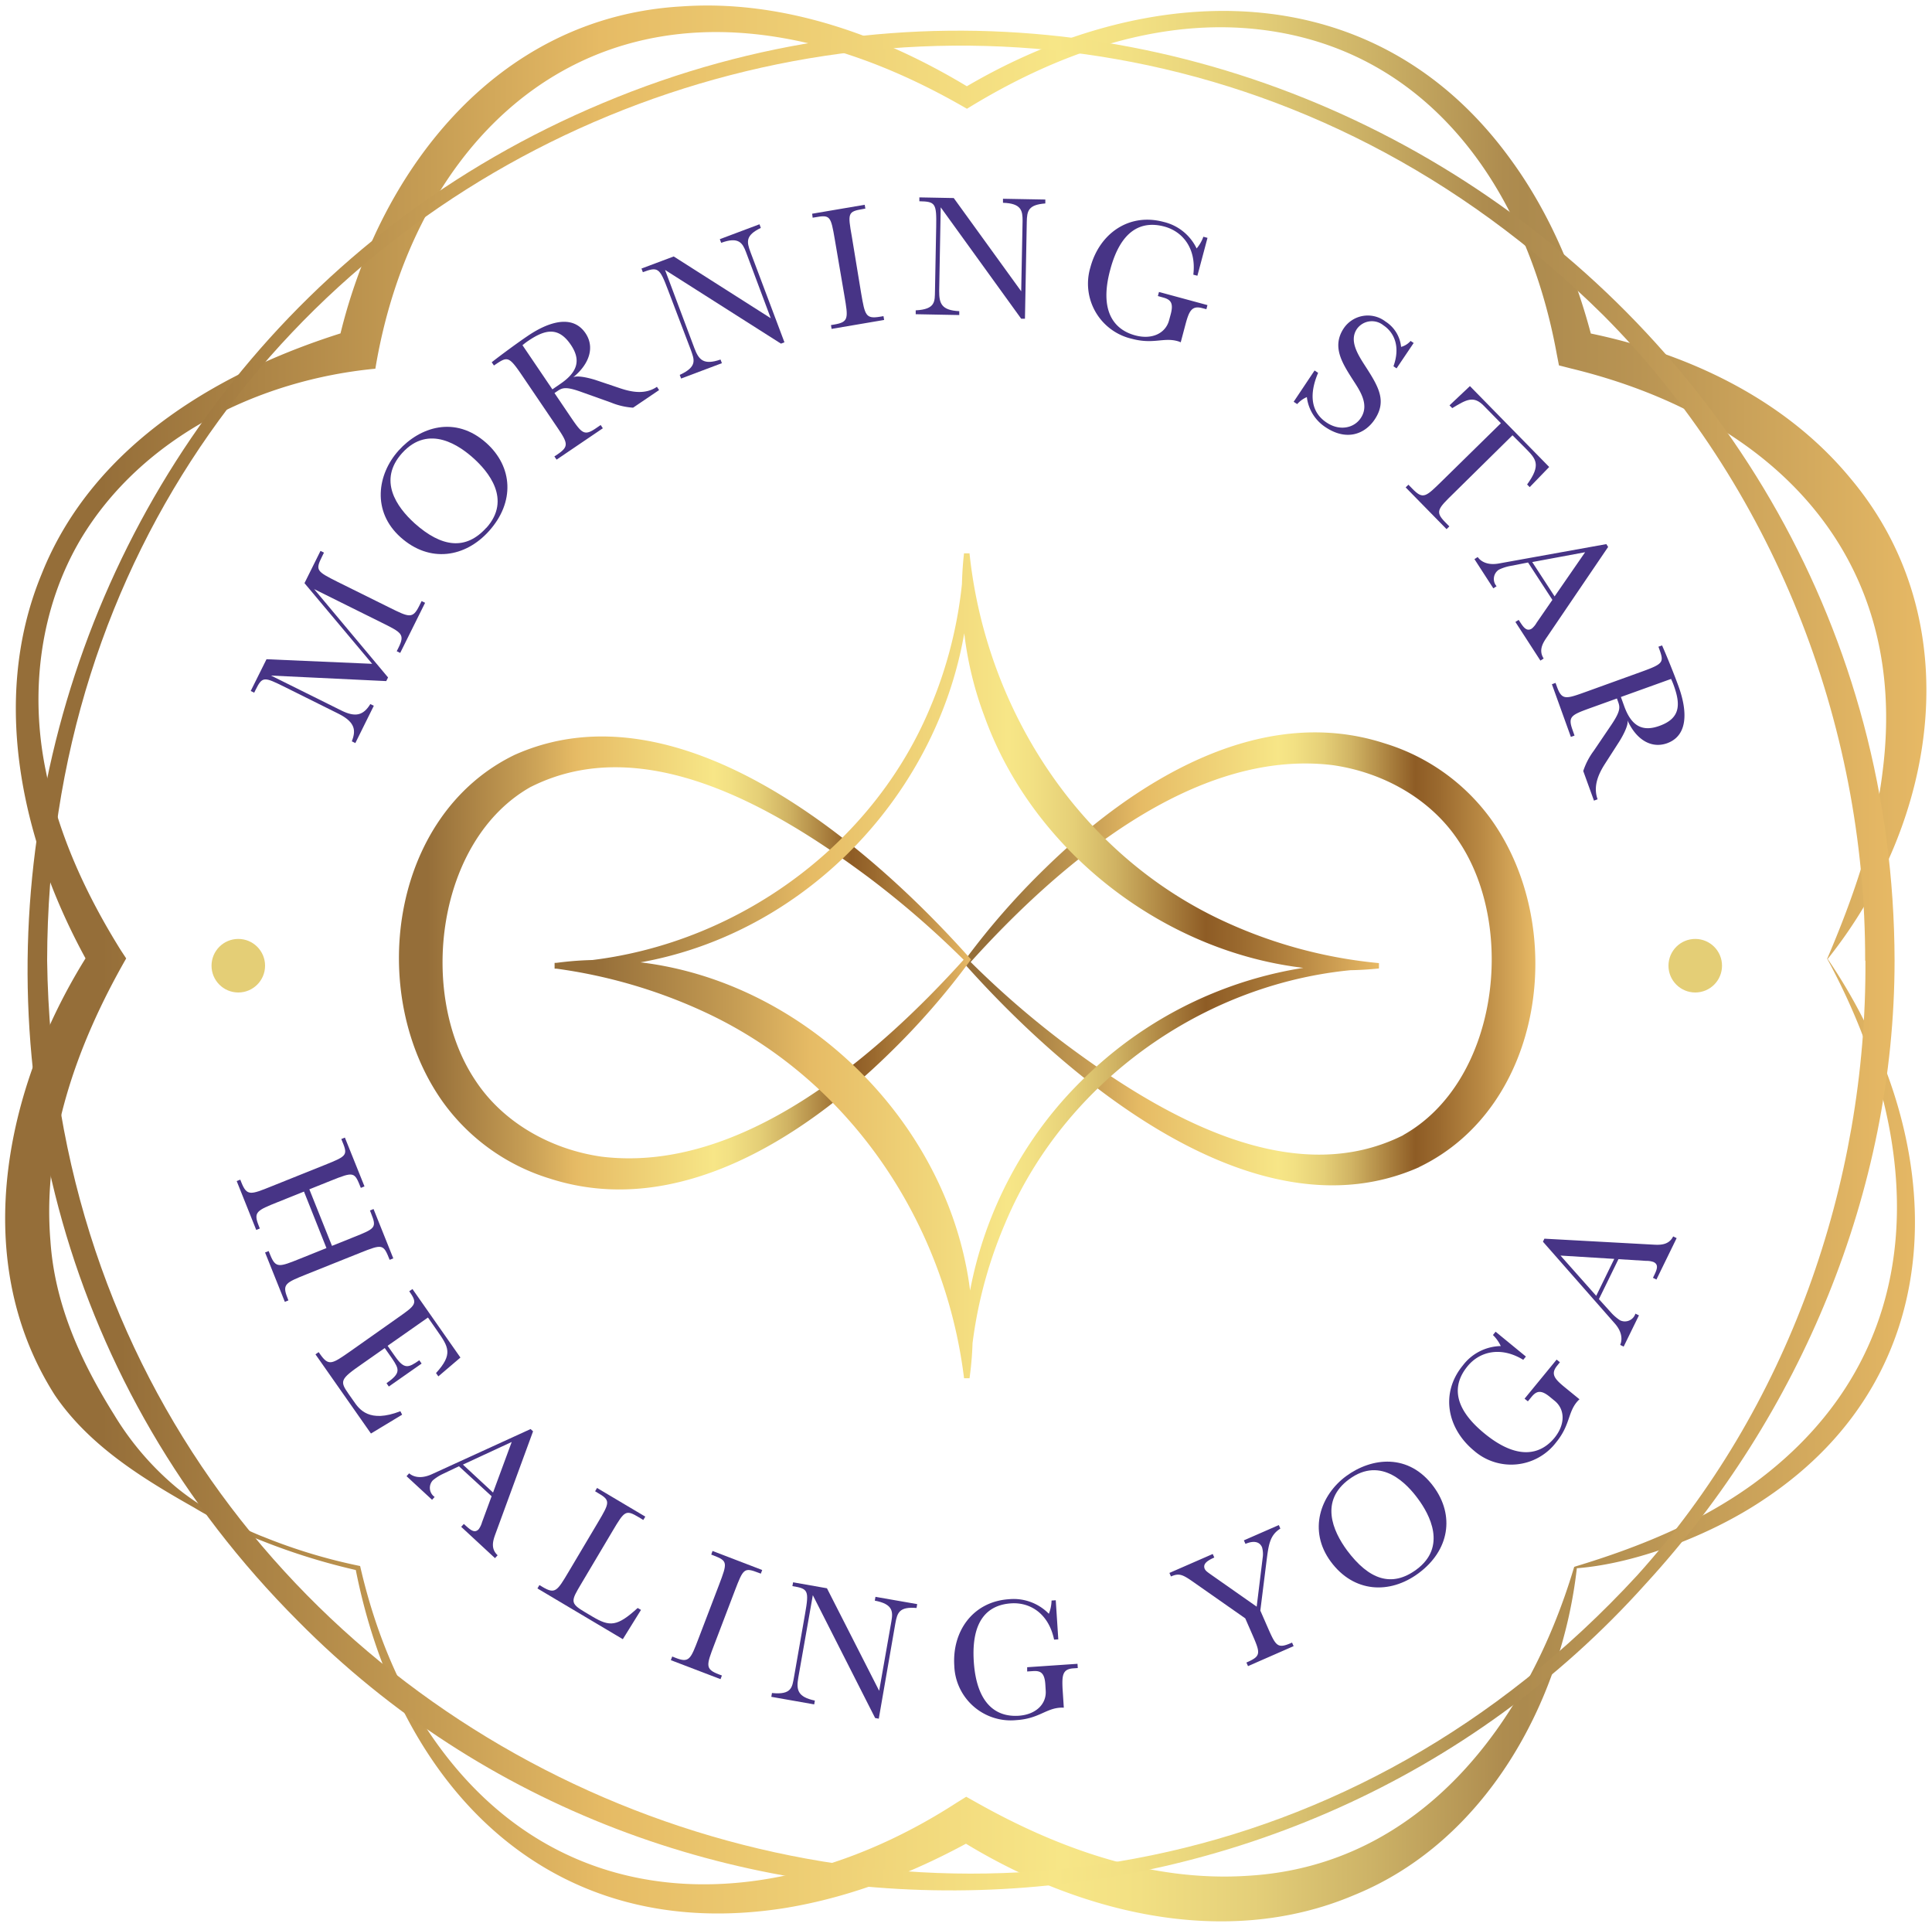 <svg xmlns="http://www.w3.org/2000/svg" xmlns:xlink="http://www.w3.org/1999/xlink" id="Layer_1" data-name="Layer 1" viewBox="0 0 350 349"><defs><style>.cls-1{fill:#473486;}.cls-2{fill:#e4ce76;}.cls-3{fill:url(#linear-gradient);}.cls-4{fill:url(#linear-gradient-2);}.cls-5{fill:url(#linear-gradient-3);}.cls-6{fill:url(#linear-gradient-4);}.cls-7{fill:url(#linear-gradient-5);}</style><linearGradient id="linear-gradient" x1="174.49" y1="173.66" x2="278.15" y2="173.66" gradientUnits="userSpaceOnUse"><stop offset="0.05" stop-color="#956e39"></stop><stop offset="0.22" stop-color="#c69d54"></stop><stop offset="0.31" stop-color="#e6bb65"></stop><stop offset="0.55" stop-color="#f7e687"></stop><stop offset="0.58" stop-color="#f2e083"></stop><stop offset="0.63" stop-color="#e5cf77"></stop><stop offset="0.68" stop-color="#d0b363"></stop><stop offset="0.73" stop-color="#b38c47"></stop><stop offset="0.79" stop-color="#8e5c25"></stop><stop offset="0.83" stop-color="#9a692e"></stop><stop offset="0.91" stop-color="#bb8b45"></stop><stop offset="1" stop-color="#e7b965"></stop></linearGradient><linearGradient id="linear-gradient-2" x1="72.26" y1="174.42" x2="175.92" y2="174.42" xlink:href="#linear-gradient"></linearGradient><linearGradient id="linear-gradient-3" x1="100.47" y1="174.91" x2="249.81" y2="174.91" xlink:href="#linear-gradient"></linearGradient><linearGradient id="linear-gradient-4" x1="1" y1="174.5" x2="349" y2="174.5" gradientUnits="userSpaceOnUse"><stop offset="0.05" stop-color="#956e39"></stop><stop offset="0.22" stop-color="#c69d54"></stop><stop offset="0.31" stop-color="#e6bb65"></stop><stop offset="0.55" stop-color="#f7e687"></stop><stop offset="0.59" stop-color="#f2e083"></stop><stop offset="0.65" stop-color="#e4cf79"></stop><stop offset="0.71" stop-color="#cdb367"></stop><stop offset="0.78" stop-color="#ae8c4f"></stop><stop offset="0.79" stop-color="#ac8a4e"></stop><stop offset="0.85" stop-color="#b99453"></stop><stop offset="0.96" stop-color="#daaf60"></stop><stop offset="1" stop-color="#e7b965"></stop></linearGradient><linearGradient id="linear-gradient-5" x1="5" y1="173.97" x2="343.22" y2="173.97" xlink:href="#linear-gradient-4"></linearGradient></defs><path class="cls-1" d="M55.16,105.62l2.9-5.84.63.31-.35.71c-1.24,2.5-1,2.67,2.82,4.59L70.47,110c3.66,1.82,4.29,2.13,5.48-.27l.43-.86.63.31-4.51,9.08-.63-.31.33-.66c1.19-2.41.57-2.72-3.1-4.54L56.91,106.7l13.39,16-.33.66-20.87-1,12.74,6.33c2.6,1.29,4,.85,5.25-1.17l.63.31-3.35,6.76-.63-.32c.69-1.83.79-3.39-2.42-5l-9.67-4.81c-3.84-1.9-4.11-2-5.35.49l-.25.51-.63-.31,2.86-5.75,19.14.83Z"></path><path class="cls-1" d="M72.2,81.61c3.84-4.28,10.26-6.42,15.91-1.37,4.81,4.32,5.18,10.71.48,15.94-4.29,4.79-10.73,5.85-16,1.15S68.35,85.9,72.2,81.61Zm15.91,14c4.63-5.17.3-10.26-2.37-12.65-2.29-2.05-8-6.33-12.91-.88-4.39,4.91-1,9.73,2.28,12.7C80,99.15,84.39,99.72,88.11,95.58Z"></path><path class="cls-1" d="M106.07,60.35c1.68,2.49.77,5.54-2.25,8,.83-.49,3.52.28,4.38.58l4.19,1.41c2.1.7,4.53,1.14,6.62-.28l.39.59-4.71,3.19a12.73,12.73,0,0,1-4-.93L105.34,71c-3-1.09-3.54-.73-4.52-.06l-.37.25,2.63,3.89c2.3,3.39,2.67,4,4.89,2.48l.85-.58.39.59-8.38,5.68-.4-.58.56-.37c2.25-1.53,1.85-2.11-.45-5.5l-5.83-8.6c-2.62-3.87-2.75-3.66-5.23-2l-.4-.59c1.79-1.4,4.6-3.46,6.32-4.63C96.54,60.21,102.93,55.72,106.07,60.35Zm-6,10.17,1.45-1c3.2-2.17,3.72-4.37,1.89-7.07-2.24-3.31-4.64-2.8-7.71-.72-.48.32-.72.53-1.05.79Z"></path><path class="cls-1" d="M120.48,48.89l5.32,14.18c.79,2.1,1.65,3.11,4.73,2.05l.25.66-7.39,2.78-.25-.66c3.29-1.51,2.61-2.79,2-4.55L121,52.48c-1.51-4-1.82-4.2-4.54-3.18l-.25-.66,5.84-2.19,17.58,11.19L135.16,45.7c-.63-1.68-1.33-2.89-4.51-1.72l-.25-.66,7.19-2.7.24.66c-2.8,1.36-2.57,2.5-1.88,4.36L142.11,62l-.63.24Z"></path><path class="cls-1" d="M147.13,38.71l9.52-1.62.12.69-.45.08c-2.74.46-2.76.73-2,5L156,53.08c.69,4,.81,4.73,3.45,4.28l.6-.1.12.69-9.52,1.62-.11-.69.59-.1c2.65-.45,2.53-1.15,1.85-5.18l-1.75-10.24c-.72-4.23-.83-4.5-3.57-4l-.44.07Z"></path><path class="cls-1" d="M170.42,37.55l-.28,15.15c0,2.24.38,3.5,3.64,3.66l0,.7-7.89-.15v-.7c3.62-.19,3.45-1.63,3.49-3.52l.22-11.61c.08-4.28-.14-4.57-3.05-4.63l0-.7,6.23.12L185,52.76,185.25,40c0-1.79-.17-3.17-3.55-3.27V36l7.67.14v.71c-3.11.23-3.32,1.37-3.36,3.36l-.33,17.52-.68,0Z"></path><path class="cls-1" d="M218.74,55.26l-.19.74-.75-.19c-1.88-.51-2.38.52-3,2.8L213.9,62a3.41,3.41,0,0,0-.63-.23c-2.53-.68-4.34.63-8.23-.41a10.24,10.24,0,0,1-7.51-12.92c1.61-6.06,6.91-9.94,13.25-8.25a8.9,8.9,0,0,1,6,4.81A6.83,6.83,0,0,0,218,42.88l.75.2-1.83,6.86-.74-.19c.59-4.84-2-7.85-5.26-8.72-4.23-1.13-7.91.74-9.79,7.82-2,7.38.58,10.84,4.54,11.9,3.09.82,5.5-.42,6.12-2.74l.3-1.11c.53-2,0-2.63-1.33-3l-1-.28.2-.74Z"></path><path class="cls-1" d="M238.15,67.1l.64.43c-.58,1.38-2.58,6.28,1.53,9,2.39,1.6,5,1,6.2-.82,1.68-2.5-.33-5.19-1.53-7.07-1.91-3-3.73-5.92-1.55-9.19A5.26,5.26,0,0,1,251,58.24a6.15,6.15,0,0,1,2.82,4.59,3.43,3.43,0,0,0,1.72-1.08l.56.37L253,66.72l-.56-.38c1.34-3.72,0-6.21-1.81-7.41a3.32,3.32,0,0,0-4.82.66c-1.41,2.1.11,4.54,1.57,6.79,2.42,3.74,3.87,6.29,1.65,9.61-1.71,2.55-5,4-8.92,1.37a7.57,7.57,0,0,1-3.36-5.44A4.91,4.91,0,0,0,235,73.19l-.64-.42Z"></path><path class="cls-1" d="M262.59,73.42l3.7-3.49,14.36,14.65-3.53,3.65-.47-.48c2.61-3.59,1.58-4.64-.23-6.49L274,78.84,263.37,89.32c-2.93,2.86-3.43,3.35-1.55,5.27l.74.75-.5.5-7.41-7.56.5-.49.76.78c1.91,1.94,2.39,1.42,5.31-1.44L271.9,76.65l-3.09-3.15c-1.84-1.87-3.09-1.18-5.72.42Z"></path><path class="cls-1" d="M276.82,101.88l-3.28.64a8.13,8.13,0,0,0-2,.66,2,2,0,0,0-.42,3l-.59.38-3.42-5.29.59-.38c.52.74,1.68,1.54,3.77,1.18L291,98.55l.33.51-11.21,16.51c-.68,1-1.39,2.27-.47,3.7l-.59.38-4.53-7,.59-.38c.81,1.26,1.39,2.22,2.39,1.57a3.84,3.84,0,0,0,.87-1.06l2.85-4.13Zm4.81,6.14,5.53-8-9.58,1.78Z"></path><path class="cls-1" d="M302,134.62c-2.83,1-5.56-.61-7.17-4.15.27.93-1.14,3.34-1.65,4.1l-2.39,3.72c-1.2,1.86-2.23,4.1-1.37,6.48l-.66.24-1.94-5.36a12.74,12.74,0,0,1,1.91-3.67l3.17-4.68c1.79-2.66,1.58-3.26,1.17-4.37l-.15-.42-4.42,1.59c-3.85,1.39-4.52,1.6-3.61,4.13l.35,1-.66.24-3.44-9.54.66-.24.23.63c.92,2.56,1.58,2.32,5.43.93l9.77-3.53c4.39-1.58,4.23-1.76,3.21-4.59l.66-.23c.92,2.08,2.22,5.31,2.93,7.27C304.48,125.42,307.24,132.72,302,134.62Zm-8.36-8.38.6,1.66c1.31,3.64,3.32,4.68,6.39,3.57,3.76-1.35,3.86-3.8,2.6-7.29-.19-.54-.33-.83-.5-1.21Z"></path><path class="cls-1" d="M55.07,215.82l-4.74,1.9c-3.8,1.53-4.46,1.79-3.46,4.28l.2.51-.65.26-3.54-8.85.65-.26.2.51c1,2.49,1.66,2.23,5.45.7L58.83,211c4.24-1.7,4.22-1.76,3-4.7l.65-.26,3.55,8.84-.66.27c-1.16-2.91-1.2-3-5.44-1.3l-3.89,1.56,4.1,10.24,3.89-1.56c4-1.59,4.23-1.73,3.2-4.31l-.21-.54.65-.26,3.58,8.94-.66.26c-1.14-2.85-1.23-2.92-5.42-1.24l-9.64,3.86c-3.8,1.53-4.45,1.79-3.45,4.28l.17.45-.65.26-3.58-8.94.65-.26.28.69c1,2.49,1.64,2.2,5.44.68l4.75-1.91Z"></path><path class="cls-1" d="M72.85,256.23l-5.65,3.41L57.15,245.3l.58-.4.24.34c1.57,2.25,2.15,1.84,5.5-.5l8.5-6c3.43-2.4,3.73-2.64,2.17-4.87l.58-.4,8.69,12.41-4,3.41-.42-.6c3.11-3.42,2.28-4.71.22-7.65l-1.68-2.41-7.31,5.12,1.31,1.86c1.7,2.44,2.41,2.17,4.43.76l.42.6-5.94,4.16-.42-.6c2.61-1.83,2.34-2.5,1-4.49l-1.32-1.88-4.11,2.88c-4,2.78-4.08,3.09-2.41,5.47l.9,1.28c1,1.47,2.82,4,8.45,1.81Z"></path><path class="cls-1" d="M83.14,265.57l-3,1.43a8.29,8.29,0,0,0-1.74,1.13,2,2,0,0,0,.34,3l-.47.51-4.62-4.27.47-.52c.68.58,2,1.08,4,.21l18-8.23.45.41L89.69,278c-.41,1.15-.79,2.54.46,3.69l-.48.52-6.12-5.67.48-.52c1.1,1,1.9,1.81,2.7.94a4,4,0,0,0,.59-1.24L89.06,271Zm6.18,4.76,3.38-9.16-8.84,4.1Z"></path><path class="cls-1" d="M112.83,296.89,97.36,287.7l.36-.61.55.33c2.3,1.37,2.66.77,4.75-2.75l5.31-8.94c2.19-3.68,2.28-4-.11-5.38l-.41-.25.35-.6,8.74,5.19-.36.61-.79-.48c-2.39-1.42-2.58-1.23-4.78,2.48l-5.65,9.51c-1.88,3.16-2.11,3.55.61,5.16l1.38.82c3.16,1.88,4.48,1.85,8.21-1.55l.6.35Z"></path><path class="cls-1" d="M129.08,280.91l9,3.45-.25.66-.42-.16c-2.6-1-2.75-.78-4.29,3.25l-3.7,9.71c-1.46,3.82-1.71,4.48.8,5.44l.56.21-.25.66-9-3.44.25-.66.56.22c2.51,1,2.76.3,4.22-3.52l3.71-9.71c1.52-4,1.57-4.3-1-5.29l-.42-.16Z"></path><path class="cls-1" d="M147.25,288.92l-2.63,14.92c-.38,2.2-.16,3.51,3,4.17l-.12.69-7.77-1.37.12-.69c3.6.37,3.66-1.07,4-2.93l2-11.43c.74-4.22.57-4.54-2.3-5l.13-.69,6.13,1.08,9.46,18.57,2.21-12.56c.31-1.76.32-3.15-3-3.77l.12-.69,7.56,1.32-.12.7c-3.11-.26-3.49.84-3.84,2.79l-3,17.26-.66-.12Z"></path><path class="cls-1" d="M195.2,301.35l.05.77-.76.05c-2,.12-2.1,1.25-2,3.62l.23,3.51a4.37,4.37,0,0,0-.67,0c-2.62.17-3.91,2-7.93,2.25a10.24,10.24,0,0,1-11.24-9.84c-.41-6.26,3.37-11.63,9.91-12.06a8.91,8.91,0,0,1,7.22,2.64,6.92,6.92,0,0,0,.49-2.4l.76-.05.46,7.08-.76.05c-1-4.77-4.38-6.79-7.77-6.57-4.37.28-7.25,3.22-6.78,10.53.5,7.63,4,10.09,8.11,9.83,3.19-.21,5.08-2.16,4.92-4.55l-.07-1.15c-.14-2.08-.87-2.48-2.21-2.39l-1.08.07,0-.77Z"></path><path class="cls-1" d="M228.74,282.18a4.49,4.49,0,0,0-.11-1.94c-.54-1.23-1.85-1.11-3-.61l-.29-.64,6.33-2.77.28.64c-1.89,1.18-2.12,2.89-2.48,5.66l-1.15,9.19,1.13,2.58c1.72,3.93,1.89,4.41,4.62,3.22l.28.64-8.26,3.62-.29-.65c2.79-1.22,2.57-1.64.84-5.6l-1.05-2.4L216.85,287c-2.51-1.77-3.08-2.18-4.72-1.47l-.28-.64,7.85-3.43.28.64c-1.61.71-2,1.28-1.76,2,.18.41.43.58,1.44,1.29l8,5.61Z"></path><path class="cls-1" d="M243.86,267.36c4.64-3.41,11.36-4.2,15.86,1.91,3.83,5.2,2.89,11.53-2.77,15.7-5.18,3.82-11.7,3.53-15.87-2.13S239.23,270.78,243.86,267.36Zm12.74,16.92c5.58-4.12,2.38-10,.25-12.86-1.82-2.47-6.56-7.84-12.45-3.49-5.31,3.9-3,9.31-.36,12.89C248,286.12,252.12,287.58,256.6,284.28Z"></path><path class="cls-1" d="M282,246.25l.59.48-.48.6c-1.24,1.5-.52,2.39,1.31,3.89l2.72,2.22a4.34,4.34,0,0,0-.47.48c-1.66,2-1.22,4.21-3.77,7.33a10.24,10.24,0,0,1-14.87,1.5c-4.84-4-6.18-10.4-2-15.47a8.84,8.84,0,0,1,6.85-3.48,6.75,6.75,0,0,0-1.42-2l.48-.6,5.49,4.5-.48.59c-4.16-2.54-8-1.43-10.11,1.19-2.77,3.39-2.59,7.5,3.07,12.14,5.91,4.85,10.11,3.95,12.71.79,2-2.48,1.89-5.19,0-6.71l-.89-.73c-1.61-1.31-2.4-1-3.25,0l-.69.84-.6-.48Z"></path><path class="cls-1" d="M289.66,235.3l2.24,2.48a8.41,8.41,0,0,0,1.58,1.35,2,2,0,0,0,2.79-1.2l.64.31-2.77,5.66-.63-.31c.36-.82.45-2.24-.94-3.84L279.52,224.9l.26-.55,19.93,1.09c1.21.06,2.66,0,3.4-1.5l.63.31-3.66,7.5-.63-.31c.66-1.35,1.18-2.34.11-2.86a3.76,3.76,0,0,0-1.36-.21l-5-.31Zm2.78-7.29-9.74-.6,6.47,7.29Z"></path><circle class="cls-2" cx="307.11" cy="174.91" r="4.85"></circle><circle class="cls-2" cx="43.17" cy="174.91" r="4.85"></circle><path class="cls-3" d="M254.2,205.59c17.17-9.6,20.58-37.51,10.11-53.16-5.07-7.77-13.84-12.57-22.91-13.85-25.27-3.06-49.9,18.24-65.86,36,0,0,0-.65,0-.64A165.19,165.19,0,0,0,193,189.1c16.62,12.4,40.63,26.84,61.25,16.49Zm2.87,5.82c-29.62,13.12-63.74-16-82.3-36.8l-.28-.29.26-.35a134.09,134.09,0,0,1,14.61-16.72c15.76-15.42,38.6-30,61.42-22.63a37.18,37.18,0,0,1,19.34,13.77c14,19.53,9.7,52.08-13.05,63Z"></path><path class="cls-4" d="M96.21,142.49C79.05,152.09,75.63,180,86.1,195.66c5.08,7.76,13.84,12.56,22.91,13.84,25.28,3.07,49.91-18.24,65.86-36,0,0,0,.64,0,.63A167.28,167.28,0,0,0,157.47,159c-16.62-12.4-40.64-26.84-61.26-16.5Zm-2.86-5.82c29.61-13.12,63.74,16,82.29,36.81l.28.28-.25.35a134.2,134.2,0,0,1-14.61,16.72c-15.77,15.42-38.6,30-61.43,22.64A37.27,37.27,0,0,1,80.3,199.69c-14-19.53-9.7-52.07,13-63Z"></path><path class="cls-5" d="M249.81,175.41c-30.36,3.16-61.11-17-71.44-45.59a63.75,63.75,0,0,1-3.73-29.6h1c1.43,35.6-25.29,68.38-60.41,74.22a71,71,0,0,1-14.76,1v-1c41.73-5.83,81,33.47,75.17,75.19h-1c-1-19.85,7.11-39.95,21.3-53.89a73,73,0,0,1,53.87-21.3v1Zm0,0c-29.12.72-56.46,19.28-67.71,46.14a80.77,80.77,0,0,0-6.46,28h-1c-3.52-28.38-20.78-54-46.78-66.15a93.84,93.84,0,0,0-27.39-8v-1c29.11-.84,56.61-19.11,67.94-46a78.11,78.11,0,0,0,6.23-28.15h1c3,28.5,20.16,54.85,46.51,66.8a85.94,85.94,0,0,0,27.66,7.39v1Z"></path><path class="cls-6" d="M331,173.68c4.61-10.78,8.68-22.35,10.06-34,5-39.2-20.16-64.13-56.41-72.93l-2.23-.57-.4-2.06C276.61,34.37,258.63,8,226.45,5.17c-17.82-1.56-35.35,4.88-50.41,14l-.87.53c-10.55-6.13-22-10.92-33.88-12.9C100.8,0,74.26,29,68,66.78c-21,2-42.19,12.3-53.31,30.76-7.51,12.6-9.35,28-6.35,42.28,2.29,11.49,7.32,22.3,13.52,32.25l1,1.52C13.91,189.23,7.63,206.8,9.14,224.81c.78,11.44,5.48,21.75,11.53,31.42a52.52,52.52,0,0,0,11.5,13.35,45.43,45.43,0,0,0,7.49,4.92l2,1.06,2,1c1,.5,3,1.4,4.11,1.81a99.33,99.33,0,0,0,17.47,5.27c2.69,11.76,7.29,23.2,14.4,32.83,23.75,32.27,62.43,30.24,93.6,10.08l1.8-1.12,2,1.12c15.11,8.49,31.91,14.37,49.22,13.18,31.09-1.9,50.44-27.57,58.87-55.77l.06-.17.17-.06c11.5-3.47,22.64-8,32.2-14.92,32.91-24,31.45-61.94,13.49-95.09Zm.1,0c21.9,32.2,23.71,74.54-11.61,97.94-9.8,6.58-23.34,11.62-33.83,12.42-2.74,24.28-16.57,49.48-40.2,59.14-23.84,10.2-51.18,3-72.25-10.35H177c-10.78,6.06-22.49,10.75-34.83,12.76-42.56,6.72-70-21.85-77.77-61.51l.35.35a116.18,116.18,0,0,1-17.3-5.36c-1.87-.71-4.41-1.89-6.23-2.74s-4.27-2.19-6-3.24c-9.33-5.27-19.08-11.24-25.3-20.42-16-25.13-8.65-57.09,6.53-80.6v3.23C4.41,154.09-2.14,127.43,7.53,104c9.44-23.75,33-37.35,56.55-44.35l-2.9,2.9C68.06,31.54,89.62,3.08,123.52,1.16c18.63-1.3,37,5.48,52.52,15h-1.79c33.42-20,74.63-21.45,99.38,12.66,7.37,10.06,12.17,21.79,15.13,33.8L286.13,60c18.49,3.47,36.79,11.79,49,26.52,21.83,25.84,15.86,62.27-4,87.13Z"></path><path class="cls-7" d="M337.89,174C338,130.81,321,87.73,290.46,57.1,185.47-46.76,8.73,25.73,8.54,174c2,150.42,185.52,222.57,288,111.39,27.29-30.18,41.64-70.89,41.4-111.39Zm5.33,0c0,41.66-17.05,82.33-45.09,112.87C234.57,357.75,121.25,361.6,54,293.62c-84.93-85-55-228.86,55.31-275C219.44-27.59,343,54.58,343.22,174Z"></path></svg>